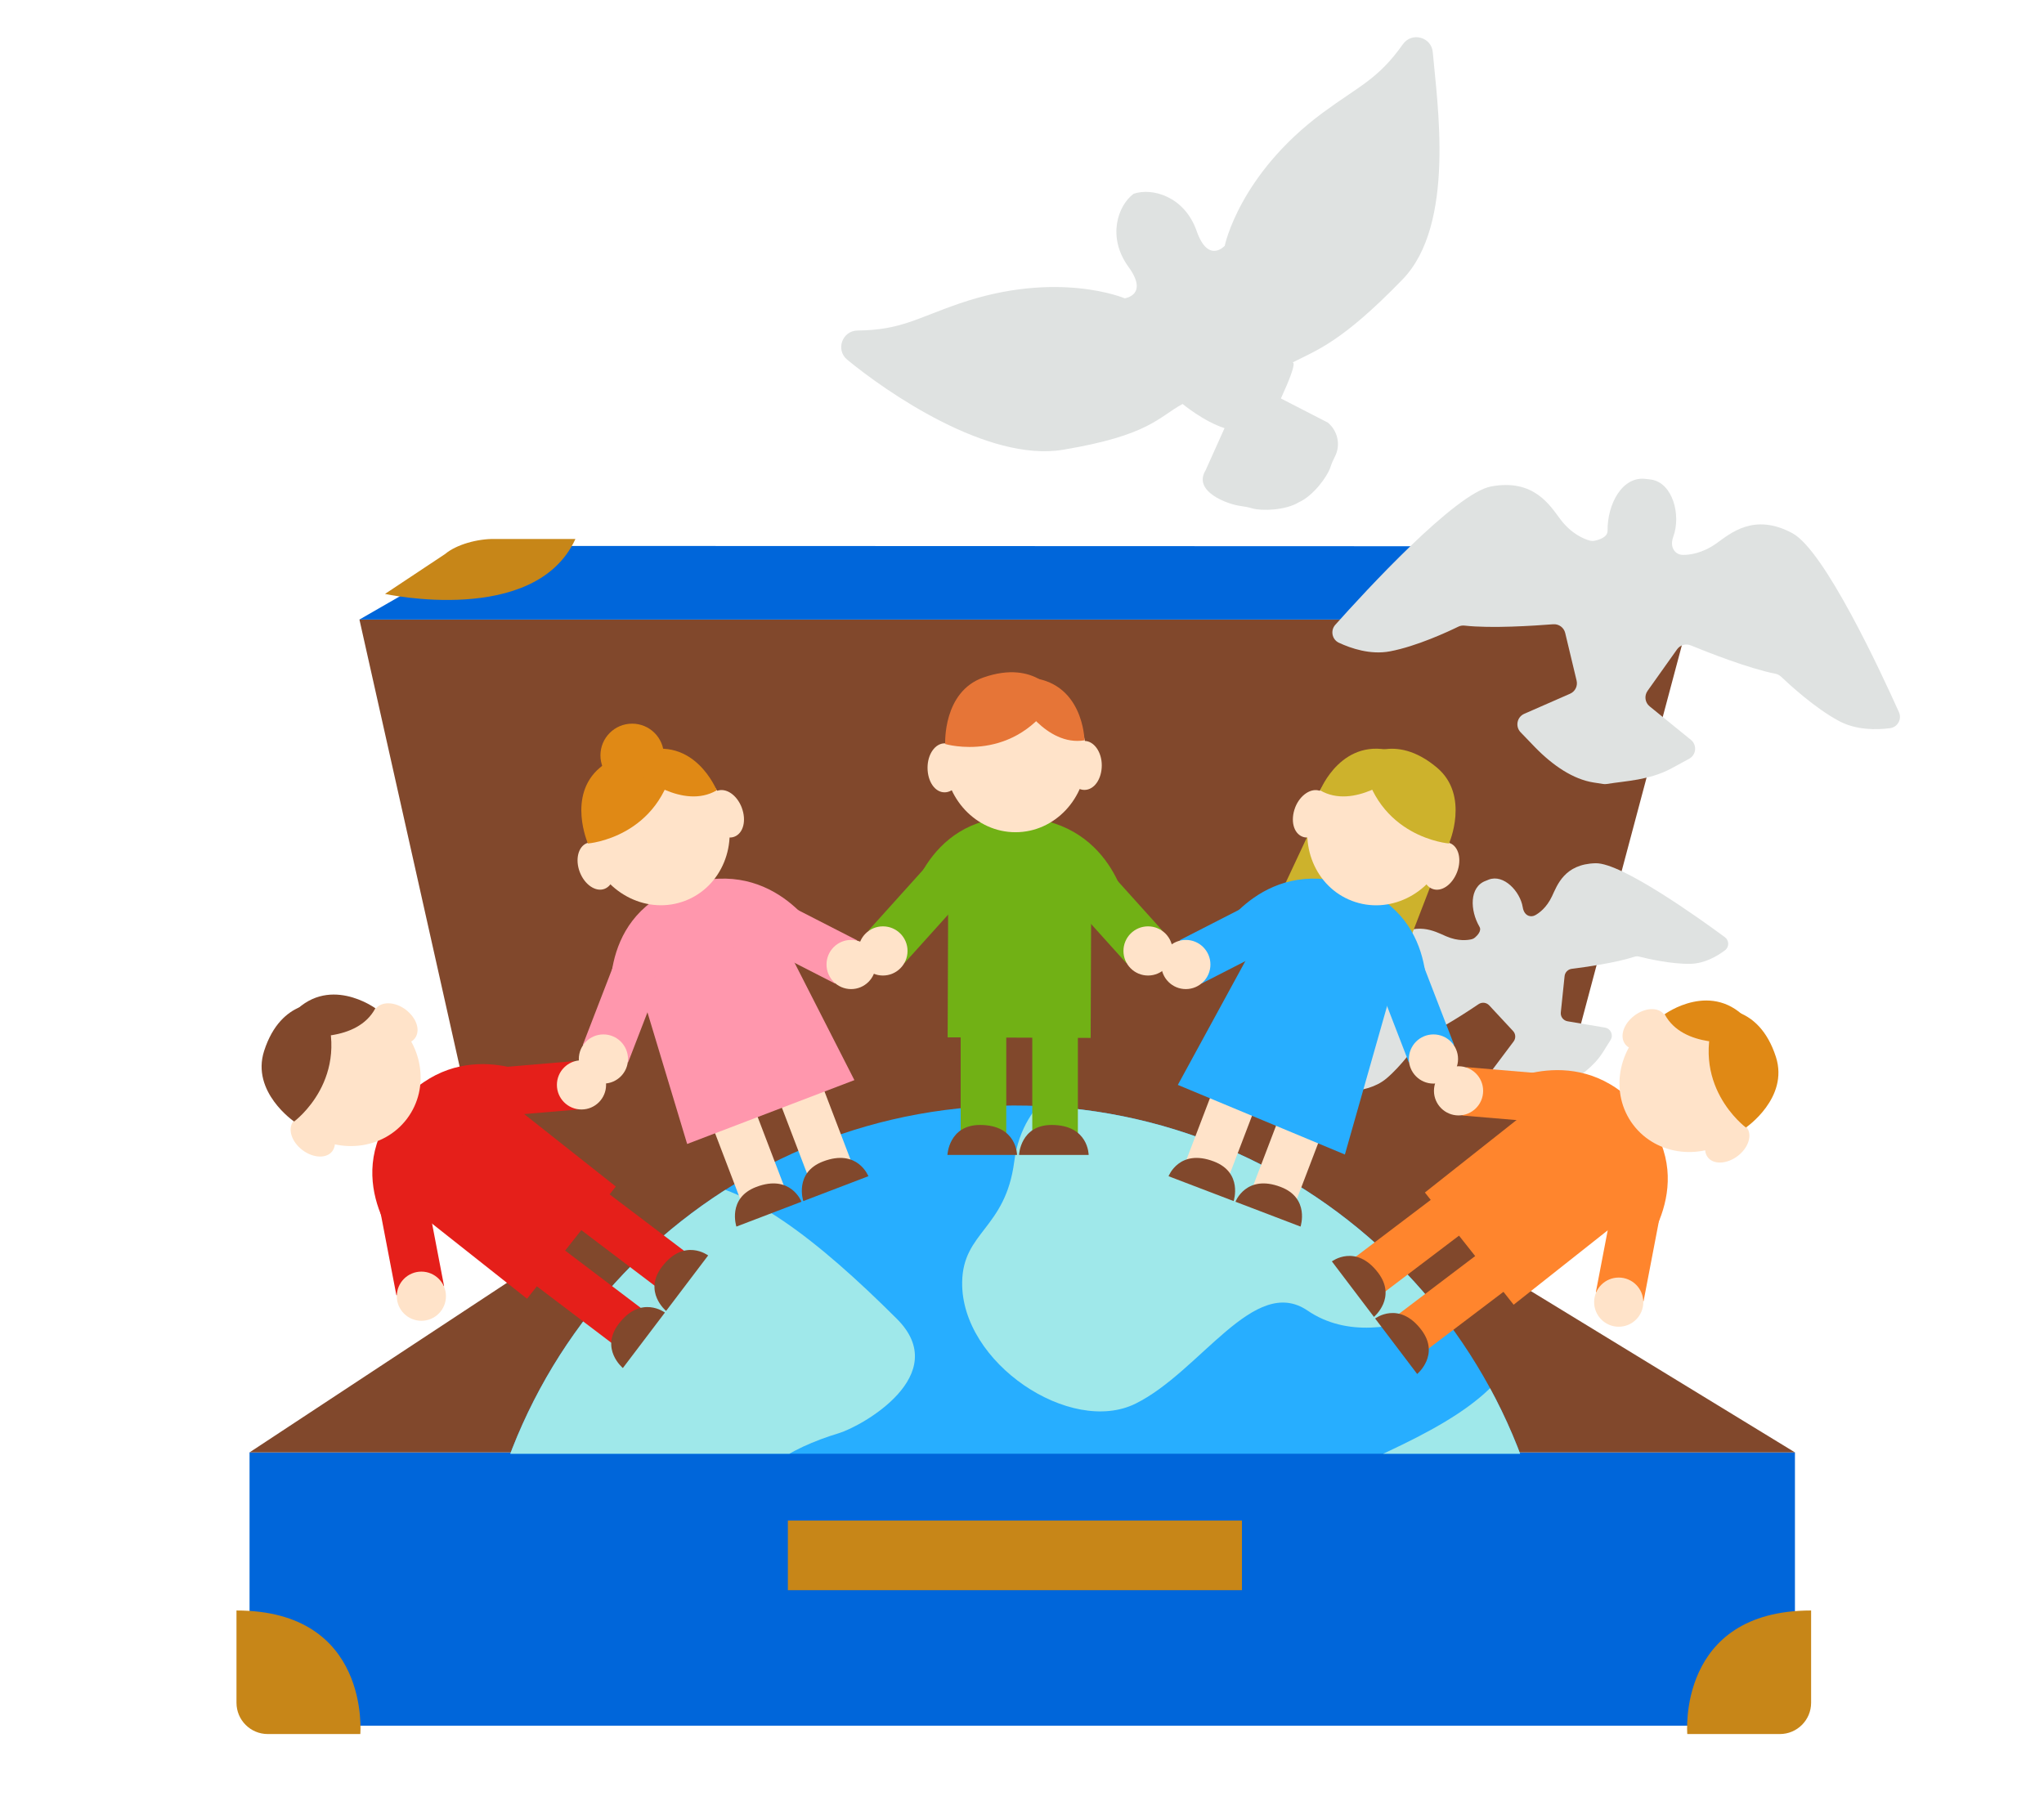 <?xml version="1.0" encoding="UTF-8"?>
<svg id="_レイヤー_2" data-name="レイヤー 2" xmlns="http://www.w3.org/2000/svg" xmlns:xlink="http://www.w3.org/1999/xlink" viewBox="0 0 330 290">
  <defs>
    <style>
      .cls-1 {
        fill: #cdb22c;
      }

      .cls-2 {
        fill: #c78618;
      }

      .cls-3 {
        fill: #fff;
      }

      .cls-4 {
        fill: #81482c;
      }

      .cls-5 {
        fill: #e51f1a;
      }

      .cls-6 {
        fill: #0066da;
      }

      .cls-7 {
        fill: #9fe8ea;
      }

      .cls-8 {
        clip-path: url(#clippath-2);
      }

      .cls-9 {
        fill: #ff97ad;
      }

      .cls-10 {
        fill: #e08915;
      }

      .cls-11 {
        filter: url(#drop-shadow-1);
      }

      .cls-12 {
        fill: #27aeff;
      }

      .cls-13 {
        clip-path: url(#clippath-1);
      }

      .cls-14 {
        clip-path: url(#clippath);
      }

      .cls-15 {
        fill: #e67537;
      }

      .cls-16 {
        fill: #ff852d;
      }

      .cls-17 {
        fill: none;
      }

      .cls-18 {
        fill: #71b115;
      }

      .cls-19 {
        fill: #dfe2e1;
      }

      .cls-20 {
        fill: #ffe3c9;
      }
    </style>
    <clipPath id="clippath">
      <rect class="cls-17" width="330" height="290"/>
    </clipPath>
    <filter id="drop-shadow-1" filterUnits="userSpaceOnUse">
      <feOffset dx="2.24" dy="2.24"/>
      <feGaussianBlur result="blur" stdDeviation="2.24"/>
      <feFlood flood-color="#000" flood-opacity=".55"/>
      <feComposite in2="blur" operator="in"/>
      <feComposite in="SourceGraphic"/>
    </filter>
    <clipPath id="clippath-1">
      <rect class="cls-17" x="27" y="59.43" width="280" height="175.31"/>
    </clipPath>
    <clipPath id="clippath-2">
      <path class="cls-17" d="M251.07,267.68c-1.09,48.15-40.98,86.31-89.13,85.23-48.14-1.08-86.29-41-85.2-89.15,1.09-48.16,40.98-86.31,89.12-85.23,48.14,1.08,86.29,41,85.21,89.15Z"/>
    </clipPath>
  </defs>
  <g id="_マウスオーバー" data-name="マウスオーバー">
    <g class="cls-14">
      <g>
        <g class="cls-11">
          <path class="cls-3" d="M136.78,58.07c6.26,5.16,22.65,16.58,34.86,14.54,13.92-2.33,15.31-5.23,19.29-7.39,0,0,3.43,2.85,6.77,3.9l-3.06,6.81c-2.12,3.45,3.62,5.52,5.7,5.77,.57,.07,1.19,.19,1.85,.38,1.47,.44,5.34,.34,7.51-.99,2.33-1.03,4.6-4.16,5.08-5.62,.21-.65,.47-1.23,.74-1.74,.98-1.86,.48-4.15-1.13-5.5l-7.58-3.9c2.78-6.04,1.98-5.85,1.84-5.79,4.03-2.05,7.99-3.31,17.8-13.43,8.61-8.89,5.57-28.6,4.88-36.68-.21-2.47-3.39-3.33-4.82-1.3-4.02,5.7-7.08,6.74-12.95,11.08-13.48,9.97-15.83,21.48-15.83,21.48,0,0-2.66,2.96-4.53-2.38-1.95-5.58-7.14-7.05-10.18-6.02-2.57,1.91-4.31,7.02-.83,11.8,3.33,4.57-.61,5.08-.61,5.08,0,0-10.8-4.61-26.66,.83-6.91,2.37-9.5,4.3-16.47,4.37-2.48,.03-3.58,3.13-1.67,4.71Z"/>
          <path class="cls-3" d="M306.6,115c-2.93-6.53-12.04-26.14-17.21-28.9-6.21-3.33-10,.05-12.27,1.66-2.33,1.65-4.41,1.86-5.38,1.85-.53,0-1.04-.22-1.37-.64-.36-.45-.61-1.18-.19-2.34,1.25-3.4-.06-8.66-3.61-9.19l-.74-.09c-3.89-.6-6.34,4.03-6.29,8.35,.01,1.05-1.36,1.46-2.07,1.61-.28,.06-.56,.05-.84-.03-.86-.24-2.9-1.03-4.71-3.43-1.68-2.22-4.26-6.59-11.19-5.3-2.9,.54-8.03,4.83-13.03,9.65l-135.37-.04c.21-.36,.41-.74,.59-1.13h-13.01c-2.79-.05-6.21,.89-8.04,2.43l-9.7,6.44s.88,.19,2.35,.41l-6.49,3.73,16.18,72.18c-2.08,.46-4.25,1.37-6.37,2.95,.25-2.38-.26-4.83-1.47-7,.23-.13,.44-.29,.6-.51,.96-1.27,.28-3.3-1.48-4.63-1.7-1.29-3.8-1.41-4.78-.2-.07-.04-.15-.06-.22-.1-.87-.59-6.96-4.46-12.19-.06-1.99,.87-4.29,2.79-5.65,7.03-2,6.22,4.01,10.79,4.77,11.33-.02,.03-.06,.05-.08,.08-.92,1.21-.25,3.26,1.48,4.58,1.75,1.33,3.91,1.41,4.83,.21,.25-.33,.38-.72,.42-1.14,2.36,.51,4.78,.32,6.95-.55-1.59,4.51-.8,8.74,.52,11.97l2.48,12.95h.07c-.01,.29,0,.6,.06,.91,.41,2.15,2.49,3.57,4.65,3.15,2.15-.41,3.57-2.49,3.15-4.65-.06-.31-.16-.6-.29-.88h.07s-1.93-10.08-1.93-10.08l12.07,9.55-41.56,27.37v25.61c-.68-.04-1.38-.07-2.12-.07v14.9c0,2.79,2.26,5.05,5.05,5.05h14.94s.04-.51,.03-1.35h214.2c-.01,.85,.03,1.35,.03,1.35h14.94c2.79,0,5.05-2.26,5.05-5.05v-14.9c-.92,0-1.78,.05-2.61,.12v-25.65l-42.64-26.04,12.42-9.82-1.91,9.96h.07c-.13,.29-.23,.58-.29,.89-.41,2.15,1,4.24,3.15,4.65,2.15,.41,4.23-1,4.65-3.15,.06-.31,.07-.62,.06-.92h.07s2.48-12.94,2.48-12.94c1.32-3.23,2.11-7.45,.52-11.97,2.16,.87,4.59,1.06,6.95,.55,.04,.42,.17,.81,.42,1.14,.92,1.21,3.08,1.12,4.83-.21,1.73-1.31,2.39-3.37,1.48-4.58-.02-.03-.06-.05-.08-.08,.75-.54,6.76-5.12,4.77-11.33-1.36-4.24-3.66-6.16-5.65-7.03-5.23-4.41-11.33-.54-12.19,.06-.07,.03-.15,.06-.22,.1-.98-1.21-3.08-1.09-4.78,.2-1.75,1.33-2.44,3.36-1.48,4.63,.16,.21,.37,.37,.6,.51-1.2,2.17-1.71,4.62-1.47,7-1.97-1.47-3.99-2.35-5.94-2.84,1.15-.91,2.29-1.96,3.2-3.39,.53-.84,.93-1.48,1.24-1.98,.49-.8,.01-1.84-.91-1.99l-3.85-.65,2.51-9.42c2.09-.35,4.41-.81,6.08-1.36,.24-.08,.5-.09,.75-.03,1.22,.31,5.17,1.24,8.33,1.17,2.27-.05,4.29-1.24,5.54-2.18,.71-.53,.7-1.59-.01-2.12-3.13-2.31-11.14-8.06-16.65-10.64l4.03-15.11c1.34-.32,2.69-.78,4.04-1.5,1.22-.65,2.15-1.16,2.87-1.56,1.14-.64,1.28-2.23,.26-3.05l-4.55-3.7,3.06-11.5c.45-.21,.97-.25,1.46-.06,2.81,1.15,9.37,3.73,13.66,4.58,.35,.07,.67,.23,.93,.48,1.27,1.21,5.44,5.07,9.34,7.15,2.8,1.5,6.08,1.44,8.24,1.16,1.23-.16,1.95-1.46,1.44-2.59Z"/>
        </g>
        <g>
          <g>
            <rect class="cls-6" x="40.29" y="234.52" width="249.5" height="44.13"/>
            <path class="cls-2" d="M292.4,260.05v14.9c0,2.79-2.26,5.05-5.05,5.05h-14.94s-1.7-19.95,19.99-19.95Z"/>
            <polygon class="cls-4" points="40.29 234.52 289.79 234.52 244.51 206.86 82.27 206.86 40.29 234.52"/>
            <polygon class="cls-4" points="272.64 100.04 58.03 100.04 82.02 207.09 244.11 207.09 272.64 100.04"/>
            <polygon class="cls-6" points="58.03 100.04 272.64 100.04 253.84 88.21 78.7 88.15 58.03 100.04"/>
            <rect class="cls-2" x="127.2" y="245.53" width="73.31" height="11.24"/>
            <path class="cls-2" d="M38.18,260.05v14.9c0,2.79,2.26,5.05,5.05,5.05h14.94s1.7-19.95-19.99-19.95Z"/>
            <path class="cls-2" d="M236.58,87.03h13.01c2.79-.05,6.21,.89,8.04,2.43l9.7,6.44s-24.24,5.32-30.74-8.87Z"/>
            <path class="cls-2" d="M92.91,87.03h-13.01c-2.79-.05-6.21,.89-8.04,2.43l-9.7,6.44s24.24,5.32,30.74-8.87Z"/>
          </g>
          <path class="cls-19" d="M226.5,7.13c-4.02,5.7-7.08,6.74-12.95,11.08-13.48,9.97-15.82,21.48-15.82,21.48,0,0-2.66,2.96-4.53-2.38-1.95-5.58-7.14-7.05-10.18-6.02-2.57,1.91-4.31,7.02-.83,11.8,3.33,4.57-.61,5.08-.61,5.08,0,0-10.8-4.61-26.66,.83-6.91,2.37-9.5,4.3-16.47,4.37-2.48,.03-3.58,3.13-1.67,4.71,6.26,5.16,22.65,16.58,34.86,14.54,13.93-2.33,15.31-5.23,19.29-7.39,0,0,3.43,2.85,6.77,3.9l-3.06,6.81c-2.12,3.45,3.62,5.52,5.7,5.77,.57,.07,1.19,.19,1.85,.38,1.47,.44,5.34,.34,7.51-.99,2.33-1.04,4.6-4.16,5.08-5.62,.21-.65,.47-1.23,.73-1.74,.98-1.86,.48-4.15-1.13-5.5l-7.58-3.9c3.01-6.54,1.82-5.78,1.82-5.78,4.04-2.06,7.99-3.3,17.82-13.44,8.61-8.89,5.57-28.6,4.88-36.68-.21-2.47-3.39-3.33-4.82-1.3Z"/>
          <path class="cls-19" d="M265.83,77.35c-3.89-.6-6.34,4.03-6.29,8.35,.01,1.05-1.36,1.46-2.07,1.61-.28,.06-.56,.05-.84-.03-.86-.24-2.9-1.03-4.71-3.43-1.68-2.22-4.26-6.59-11.19-5.3-5.76,1.07-20.38,17-25.15,22.34-.82,.92-.53,2.38,.59,2.9,1.98,.92,5.08,1.97,8.21,1.39,4.34-.81,9.49-3.22,11.06-3.99,.32-.16,.68-.21,1.03-.17,4.3,.48,11.21,.02,14.29-.22,.91-.07,1.73,.53,1.94,1.41l1.84,7.69c.21,.87-.24,1.77-1.06,2.12l-7.39,3.24c-1.17,.51-1.48,2.03-.61,2.96,.57,.61,1.33,1.4,2.34,2.43,2.93,3.01,6.2,5.19,9.46,5.7l1.55,.24c.19,.03,.38,.03,.57,0,3.19-.51,6.87-.6,10.46-2.52,1.22-.65,2.15-1.16,2.87-1.56,1.14-.64,1.28-2.23,.26-3.05l-6.65-5.4c-.76-.61-.91-1.71-.34-2.51l4.76-6.7c.5-.7,1.41-.97,2.21-.64,2.81,1.15,9.37,3.73,13.66,4.58,.35,.07,.67,.23,.93,.48,1.27,1.21,5.45,5.07,9.34,7.15,2.8,1.5,6.08,1.44,8.24,1.16,1.23-.16,1.95-1.46,1.44-2.59-2.93-6.53-12.04-26.14-17.21-28.9-6.21-3.33-10,.05-12.27,1.66-2.33,1.65-4.41,1.86-5.38,1.85-.53,0-1.04-.22-1.37-.64-.36-.45-.61-1.18-.19-2.34,1.25-3.4-.06-8.66-3.61-9.19l-.74-.09Z"/>
          <path class="cls-19" d="M239.84,142.24c-2.63,.99-2.53,4.74-.98,7.41,.38,.65-.33,1.39-.72,1.73-.15,.13-.33,.23-.53,.28-.62,.15-2.17,.38-4.14-.48-1.83-.79-4.97-2.6-8.83,.64-3.21,2.69-6.71,17.75-7.8,22.75-.19,.86,.51,1.67,1.39,1.6,1.56-.12,3.86-.56,5.6-2.02,2.42-2.03,4.78-5.34,5.49-6.37,.15-.21,.35-.37,.58-.47,2.84-1.21,6.99-3.93,8.82-5.17,.54-.36,1.26-.28,1.71,.2l3.85,4.14c.44,.47,.47,1.18,.09,1.69l-3.46,4.61c-.55,.73-.21,1.78,.66,2.06,.57,.18,1.32,.4,2.31,.69,2.88,.84,5.69,1.05,7.89,.22l1.05-.4c.13-.05,.25-.12,.35-.2,1.8-1.44,4.07-2.79,5.62-5.25,.53-.84,.93-1.48,1.24-1.98,.49-.8,.01-1.84-.91-1.99l-6.04-1.02c-.69-.12-1.17-.75-1.09-1.44l.61-5.85c.06-.61,.54-1.1,1.15-1.18,2.15-.27,7.14-.97,10.12-1.95,.24-.08,.5-.09,.75-.03,1.22,.31,5.17,1.24,8.33,1.17,2.27-.05,4.29-1.24,5.54-2.18,.71-.53,.7-1.59-.01-2.12-4.12-3.04-16.68-12.04-20.87-11.94-5.04,.12-6.2,3.55-7.05,5.35-.87,1.84-2.09,2.71-2.7,3.04-.33,.18-.73,.23-1.08,.09-.38-.15-.8-.52-.94-1.39-.42-2.56-3.08-5.37-5.48-4.45l-.49,.2Z"/>
          <g class="cls-13">
            <g>
              <polygon class="cls-1" points="211.17 134.85 207.02 143.71 227.24 152.7 231.73 141.07 211.17 134.85"/>
              <g>
                <g>
                  <path class="cls-12" d="M251.07,267.68c-1.09,48.15-40.98,86.31-89.13,85.23-48.14-1.08-86.29-41-85.2-89.15,1.09-48.16,40.98-86.31,89.12-85.23,48.14,1.08,86.29,41,85.21,89.15Z"/>
                  <g class="cls-8">
                    <path class="cls-7" d="M106.19,200.84s-5.87-10.37,4.04-10.14c9.91,.22,21.82,9.54,34.57,22.26,9.08,9.06-5.62,17.33-9.4,18.47-7.85,2.37-16.02,6.99-13.5,12.71,2.52,5.71,6.51,22.04-2.69,21.8-5.14-.13-8.71-4.82-16.79-7.83-8.07-3.01-32.64-7.59-23.57-25.11,2.94-5.68,9.72-32.47,27.34-32.14Z"/>
                    <path class="cls-7" d="M122.69,281.7c-2.54,3.31-7.88,6.48-2.21,20.38,5.14,12.61,5.82,32.17,11.15,36.87,7.13,6.28,10.18-14.58,12.87-20.47,2.7-5.88,4.33-9.01,12.42-16.1,8.1-7.09,2.37-15.05-2.64-16.51-5.01-1.45-13.42-3.99-16.75-6.05-3.33-2.06-9.27-5.38-14.84,1.87Z"/>
                    <path class="cls-7" d="M244.35,219.34c-10.6,19.02-57.97,20.23-52.15,46.97,1.66,7.63,3.69,21.99,9.71,22.24,6.01,.25,15.75,3.43,18.85,8.96,4,7.12,.97,12.61,8.33,19.28,8.15,7.39,15.15,2.75,26.08,7.73,12.22,5.57,7.43-35.02,10.02-43.95,2.58-8.94,4.19-22.26-2.49-23.07-6.68-.8,10.8-21.39,10.7-24.59-.86-29.52-25.58-19.79-29.05-13.58Z"/>
                    <path class="cls-7" d="M174.58,173.48s-9.43,3.17-10.83,14.07c-1.41,10.9-8.28,11.32-8.41,19.47-.21,13.06,17.51,24.83,28.01,19.62,10.49-5.2,19.14-20.88,27.75-15.02,12.63,8.6,31.37-5.62,31.37-5.62,2.87-3.07-21.81-7.6-18.94-13.35,2.88-5.75-19.6-8.07-19.6-8.07,0,0-16.07-13.64-29.36-11.12Z"/>
                  </g>
                </g>
                <g>
                  <rect class="cls-18" x="155.1" y="166.99" width="7.36" height="18.33"/>
                  <path class="cls-18" d="M146.43,147.1h35.64s-2.32-15.12-18.35-15.12c-14.54,0-17.29,15.12-17.29,15.12Z"/>
                  <path class="cls-20" d="M175.41,122.21c0,6.72-5.12,12.17-11.46,12.17s-11.48-5.45-11.48-12.17,5.13-12.17,11.48-12.17,11.46,5.43,11.46,12.17Z"/>
                  <path class="cls-20" d="M155.34,123.97c0,2.2-1.27,3.97-2.84,3.97s-2.75-1.77-2.75-3.97,1.24-3.94,2.75-3.94,2.84,1.77,2.84,3.94Z"/>
                  <path class="cls-20" d="M177.88,123.58c0,2.2-1.21,3.97-2.8,3.97s-2.77-1.77-2.77-3.97,1.24-3.94,2.77-3.94,2.8,1.77,2.8,3.94Z"/>
                  <path class="cls-15" d="M152.61,120.14s11.32,3.36,17.97-7.85c0,0-3.27-5.89-11.83-2.89-6.57,2.31-6.15,10.74-6.15,10.74Z"/>
                  <path class="cls-15" d="M164.43,112.87s4.42,7.7,10.66,6.67c0,0-.15-9.65-9.2-10.14l-1.46,3.47Z"/>
                  <rect class="cls-18" x="144.11" y="140.17" width="7.84" height="14.57" transform="translate(136.67 -61.18) rotate(42)"/>
                  <circle class="cls-20" cx="142.55" cy="153.55" r="3.97"/>
                  <rect class="cls-18" x="175.94" y="140.17" width="7.84" height="14.57" transform="translate(412.19 136.69) rotate(138)"/>
                  <circle class="cls-20" cx="185.35" cy="153.55" r="3.97"/>
                  <path class="cls-4" d="M164.2,186.49h-11.24s.21-4.84,5.27-4.84c5.97,0,5.97,4.84,5.97,4.84Z"/>
                  <rect class="cls-18" x="166.66" y="166.99" width="7.36" height="18.33"/>
                  <path class="cls-4" d="M175.76,186.49h-11.24s.21-4.84,5.27-4.84c5.97,0,5.97,4.84,5.97,4.84Z"/>
                  <rect class="cls-20" x="116.97" y="177.17" width="7.36" height="18.33" transform="translate(-58.5 55.26) rotate(-20.89)"/>
                  <circle class="cls-10" cx="102.06" cy="121.97" r="5.12"/>
                  <path class="cls-9" d="M98.76,163.59l33.3-12.71s-7.56-13.3-22.53-7.58c-13.59,5.19-10.77,20.29-10.77,20.29Z"/>
                  <path class="cls-20" d="M116.96,130.01c2.39,6.28-.45,13.2-6.37,15.45s-12.67-1-15.07-7.27c-2.4-6.3,.46-13.2,6.39-15.47s12.64,.99,15.04,7.29Z"/>
                  <path class="cls-20" d="M98.83,138.8c.78,2.06,.23,4.17-1.24,4.73-1.42,.54-3.21-.68-3.99-2.73-.77-2.03-.25-4.12,1.17-4.66,1.47-.56,3.29,.64,4.06,2.67Z"/>
                  <path class="cls-20" d="M119.75,130.4c.78,2.06,.29,4.14-1.2,4.71-1.42,.54-3.22-.67-4-2.73-.77-2.03-.24-4.12,1.18-4.67,1.49-.57,3.24,.66,4.02,2.68Z"/>
                  <path class="cls-10" d="M94.92,136.2s11.78-.9,14-13.75c0,0-5.15-4.34-12.08,1.52-5.31,4.5-1.92,12.23-1.92,12.23Z"/>
                  <path class="cls-10" d="M103.37,125.19s6.88,5.62,12.34,2.43c0,0-3.57-8.96-12.21-6.2l-.13,3.76Z"/>
                  <rect class="cls-9" x="96.45" y="156.06" width="7.84" height="14.57" transform="translate(65.57 -25.19) rotate(21.11)"/>
                  <circle class="cls-20" cx="97.42" cy="171" r="3.97"/>
                  <rect class="cls-9" x="126.19" y="144.71" width="7.84" height="14.56" transform="translate(324.71 105.49) rotate(117.12)"/>
                  <circle class="cls-20" cx="137.41" cy="155.74" r="3.97"/>
                  <path class="cls-4" d="M129.39,194.05l-10.5,4.01s-1.53-4.6,3.2-6.4c5.58-2.13,7.31,2.39,7.31,2.39Z"/>
                  <rect class="cls-20" x="127.77" y="173.04" width="7.36" height="18.33" transform="translate(-56.33 58.84) rotate(-20.89)"/>
                  <path class="cls-4" d="M140.19,189.93l-10.5,4.01s-1.53-4.6,3.2-6.4c5.58-2.13,7.31,2.39,7.31,2.39Z"/>
                  <polygon class="cls-9" points="103.13 158.82 110.94 184.72 137.94 174.41 125.62 150.24 103.13 158.82"/>
                  <rect class="cls-5" x="92.16" y="200.85" width="7.36" height="18.33" transform="translate(-129.42 159.56) rotate(-52.84)"/>
                  <path class="cls-5" d="M65.24,202.3l21.53-28.41s-13.45-7.28-23.13,5.49c-8.79,11.59,1.6,22.92,1.6,22.92Z"/>
                  <path class="cls-20" d="M62.92,164.18c5.35,4.06,6.6,11.43,2.77,16.49-3.84,5.06-11.28,5.86-16.63,1.8-5.37-4.07-6.6-11.44-2.76-16.51,3.83-5.05,11.25-5.85,16.62-1.78Z"/>
                  <path class="cls-20" d="M52.19,181.23c1.75,1.33,2.4,3.41,1.45,4.67-.92,1.21-3.08,1.12-4.83-.21-1.73-1.31-2.39-3.37-1.48-4.58,.95-1.25,3.13-1.2,4.86,.11Z"/>
                  <path class="cls-20" d="M65.5,163.03c1.75,1.33,2.44,3.36,1.48,4.63s-3.08,1.13-4.84-.19c-1.73-1.31-2.39-3.37-1.47-4.59s3.1-1.16,4.83,.15Z"/>
                  <path class="cls-4" d="M47.49,181.09s9.52-7,4.6-19.07c0,0-6.67-.95-9.45,7.68-2.13,6.63,4.84,11.39,4.84,11.39Z"/>
                  <path class="cls-4" d="M48.84,167.28s8.81,1.13,11.76-4.47c0,0-7.77-5.71-13.64,1.2l1.88,3.26Z"/>
                  <rect class="cls-5" x="62.56" y="193.96" width="7.84" height="14.57" transform="translate(-36.7 16.12) rotate(-10.85)"/>
                  <circle class="cls-20" cx="68.03" cy="209.3" r="3.97"/>
                  <rect class="cls-5" x="81.79" y="168.59" width="7.84" height="14.56" transform="translate(253.75 75.68) rotate(85.18)"/>
                  <circle class="cls-20" cx="93.88" cy="175.18" r="3.97"/>
                  <path class="cls-4" d="M107.35,211.94l-6.79,8.96s-3.73-3.09-.68-7.12c3.61-4.76,7.47-1.84,7.47-1.84Z"/>
                  <rect class="cls-5" x="99.15" y="191.63" width="7.36" height="18.33" transform="translate(-119.32 161.47) rotate(-52.84)"/>
                  <path class="cls-4" d="M114.33,202.72l-6.79,8.96s-3.73-3.09-.68-7.12c3.61-4.76,7.47-1.84,7.47-1.84Z"/>
                  <rect class="cls-16" x="229.84" y="201.81" width="7.36" height="18.33" transform="translate(206.41 524.52) rotate(-127.16)"/>
                  <path class="cls-16" d="M264.13,203.27l-21.53-28.41s13.45-7.28,23.13,5.49c8.79,11.59-1.6,22.92-1.6,22.92Z"/>
                  <path class="cls-20" d="M266.45,165.14c-5.35,4.06-6.6,11.43-2.77,16.49,3.84,5.06,11.28,5.86,16.63,1.8,5.37-4.07,6.6-11.44,2.76-16.51-3.83-5.05-11.25-5.85-16.62-1.78Z"/>
                  <path class="cls-20" d="M277.17,182.2c-1.75,1.33-2.4,3.41-1.45,4.67,.92,1.21,3.08,1.12,4.83-.21,1.73-1.31,2.39-3.37,1.48-4.58-.95-1.25-3.13-1.2-4.86,.11Z"/>
                  <path class="cls-20" d="M263.87,163.99c-1.75,1.33-2.44,3.36-1.48,4.63,.92,1.21,3.08,1.13,4.84-.19,1.73-1.31,2.39-3.37,1.47-4.59-.96-1.27-3.1-1.16-4.83,.15Z"/>
                  <path class="cls-10" d="M281.87,182.06s-9.52-7-4.6-19.07c0,0,6.67-.95,9.45,7.68,2.13,6.63-4.84,11.39-4.84,11.39Z"/>
                  <path class="cls-10" d="M280.52,168.24s-8.81,1.13-11.76-4.47c0,0,7.77-5.71,13.64,1.2l-1.88,3.26Z"/>
                  <rect class="cls-16" x="258.96" y="194.92" width="7.84" height="14.57" transform="translate(482.99 450.29) rotate(-169.15)"/>
                  <circle class="cls-20" cx="261.34" cy="210.26" r="3.97"/>
                  <rect class="cls-16" x="239.73" y="169.55" width="7.84" height="14.56" transform="translate(440.34 -51.1) rotate(94.82)"/>
                  <circle class="cls-20" cx="235.48" cy="176.14" r="3.97"/>
                  <path class="cls-4" d="M222.01,212.9l6.79,8.96s3.73-3.09,.68-7.12c-3.61-4.76-7.47-1.84-7.47-1.84Z"/>
                  <rect class="cls-16" x="222.86" y="192.6" width="7.36" height="18.33" transform="translate(202.56 504.17) rotate(-127.16)"/>
                  <path class="cls-4" d="M215.03,203.68l6.79,8.96s3.73-3.09,.68-7.12c-3.61-4.76-7.47-1.84-7.47-1.84Z"/>
                  <rect class="cls-20" x="204.53" y="177.17" width="7.36" height="18.33" transform="translate(336.3 434.65) rotate(-159.11)"/>
                  <path class="cls-12" d="M230.1,163.59l-33.3-12.71s7.56-13.3,22.53-7.58c13.59,5.19,10.77,20.29,10.77,20.29Z"/>
                  <path class="cls-20" d="M211.9,130.01c-2.39,6.28,.45,13.2,6.37,15.45,5.94,2.27,12.67-1,15.07-7.27,2.4-6.3-.46-13.2-6.39-15.47-5.92-2.26-12.64,.99-15.04,7.29Z"/>
                  <path class="cls-20" d="M230.02,138.8c-.78,2.06-.23,4.17,1.24,4.73s3.21-.68,3.99-2.73c.77-2.03,.25-4.12-1.17-4.66s-3.29,.64-4.06,2.67Z"/>
                  <path class="cls-20" d="M209.1,130.4c-.78,2.06-.29,4.14,1.2,4.71,1.42,.54,3.22-.67,4-2.73,.77-2.03,.24-4.12-1.18-4.67s-3.24,.66-4.02,2.68Z"/>
                  <path class="cls-1" d="M233.94,136.2s-11.78-.9-14-13.75c0,0,5.15-4.34,12.08,1.52,5.31,4.5,1.92,12.23,1.92,12.23Z"/>
                  <path class="cls-1" d="M225.48,125.19s-6.88,5.62-12.34,2.43c0,0,3.57-8.96,12.21-6.2l.13,3.76Z"/>
                  <rect class="cls-12" x="224.56" y="156.06" width="7.84" height="14.57" transform="translate(500.46 233.43) rotate(158.89)"/>
                  <circle class="cls-20" cx="231.43" cy="171" r="3.97"/>
                  <rect class="cls-12" x="194.82" y="144.71" width="7.84" height="14.56" transform="translate(243.41 -94.19) rotate(62.88)"/>
                  <circle class="cls-20" cx="191.45" cy="155.74" r="3.97"/>
                  <path class="cls-4" d="M199.47,194.05l10.5,4.01s1.53-4.6-3.2-6.4c-5.58-2.13-7.31,2.39-7.31,2.39Z"/>
                  <rect class="cls-20" x="193.73" y="173.04" width="7.36" height="18.33" transform="translate(316.88 422.83) rotate(-159.11)"/>
                  <path class="cls-4" d="M188.67,189.93l10.5,4.01s1.53-4.6-3.2-6.4c-5.58-2.13-7.31,2.39-7.31,2.39Z"/>
                  <rect class="cls-5" x="71.23" y="181.79" width="23.56" height="23.1" transform="translate(28.19 396.48) rotate(-141.66)"/>
                  <rect class="cls-16" x="234.67" y="182.75" width="23.56" height="23.1" transform="translate(-67.38 194.79) rotate(-38.34)"/>
                  <rect class="cls-18" x="152.8" y="144.21" width="23.57" height="23.09" transform="translate(8.2 319.75) rotate(-89.78)"/>
                  <polygon class="cls-12" points="203.2 151.26 190.16 175.18 217.13 186.42 224.81 159.4 203.2 151.26"/>
                </g>
              </g>
            </g>
          </g>
        </g>
      </g>
    </g>
  </g>
</svg>